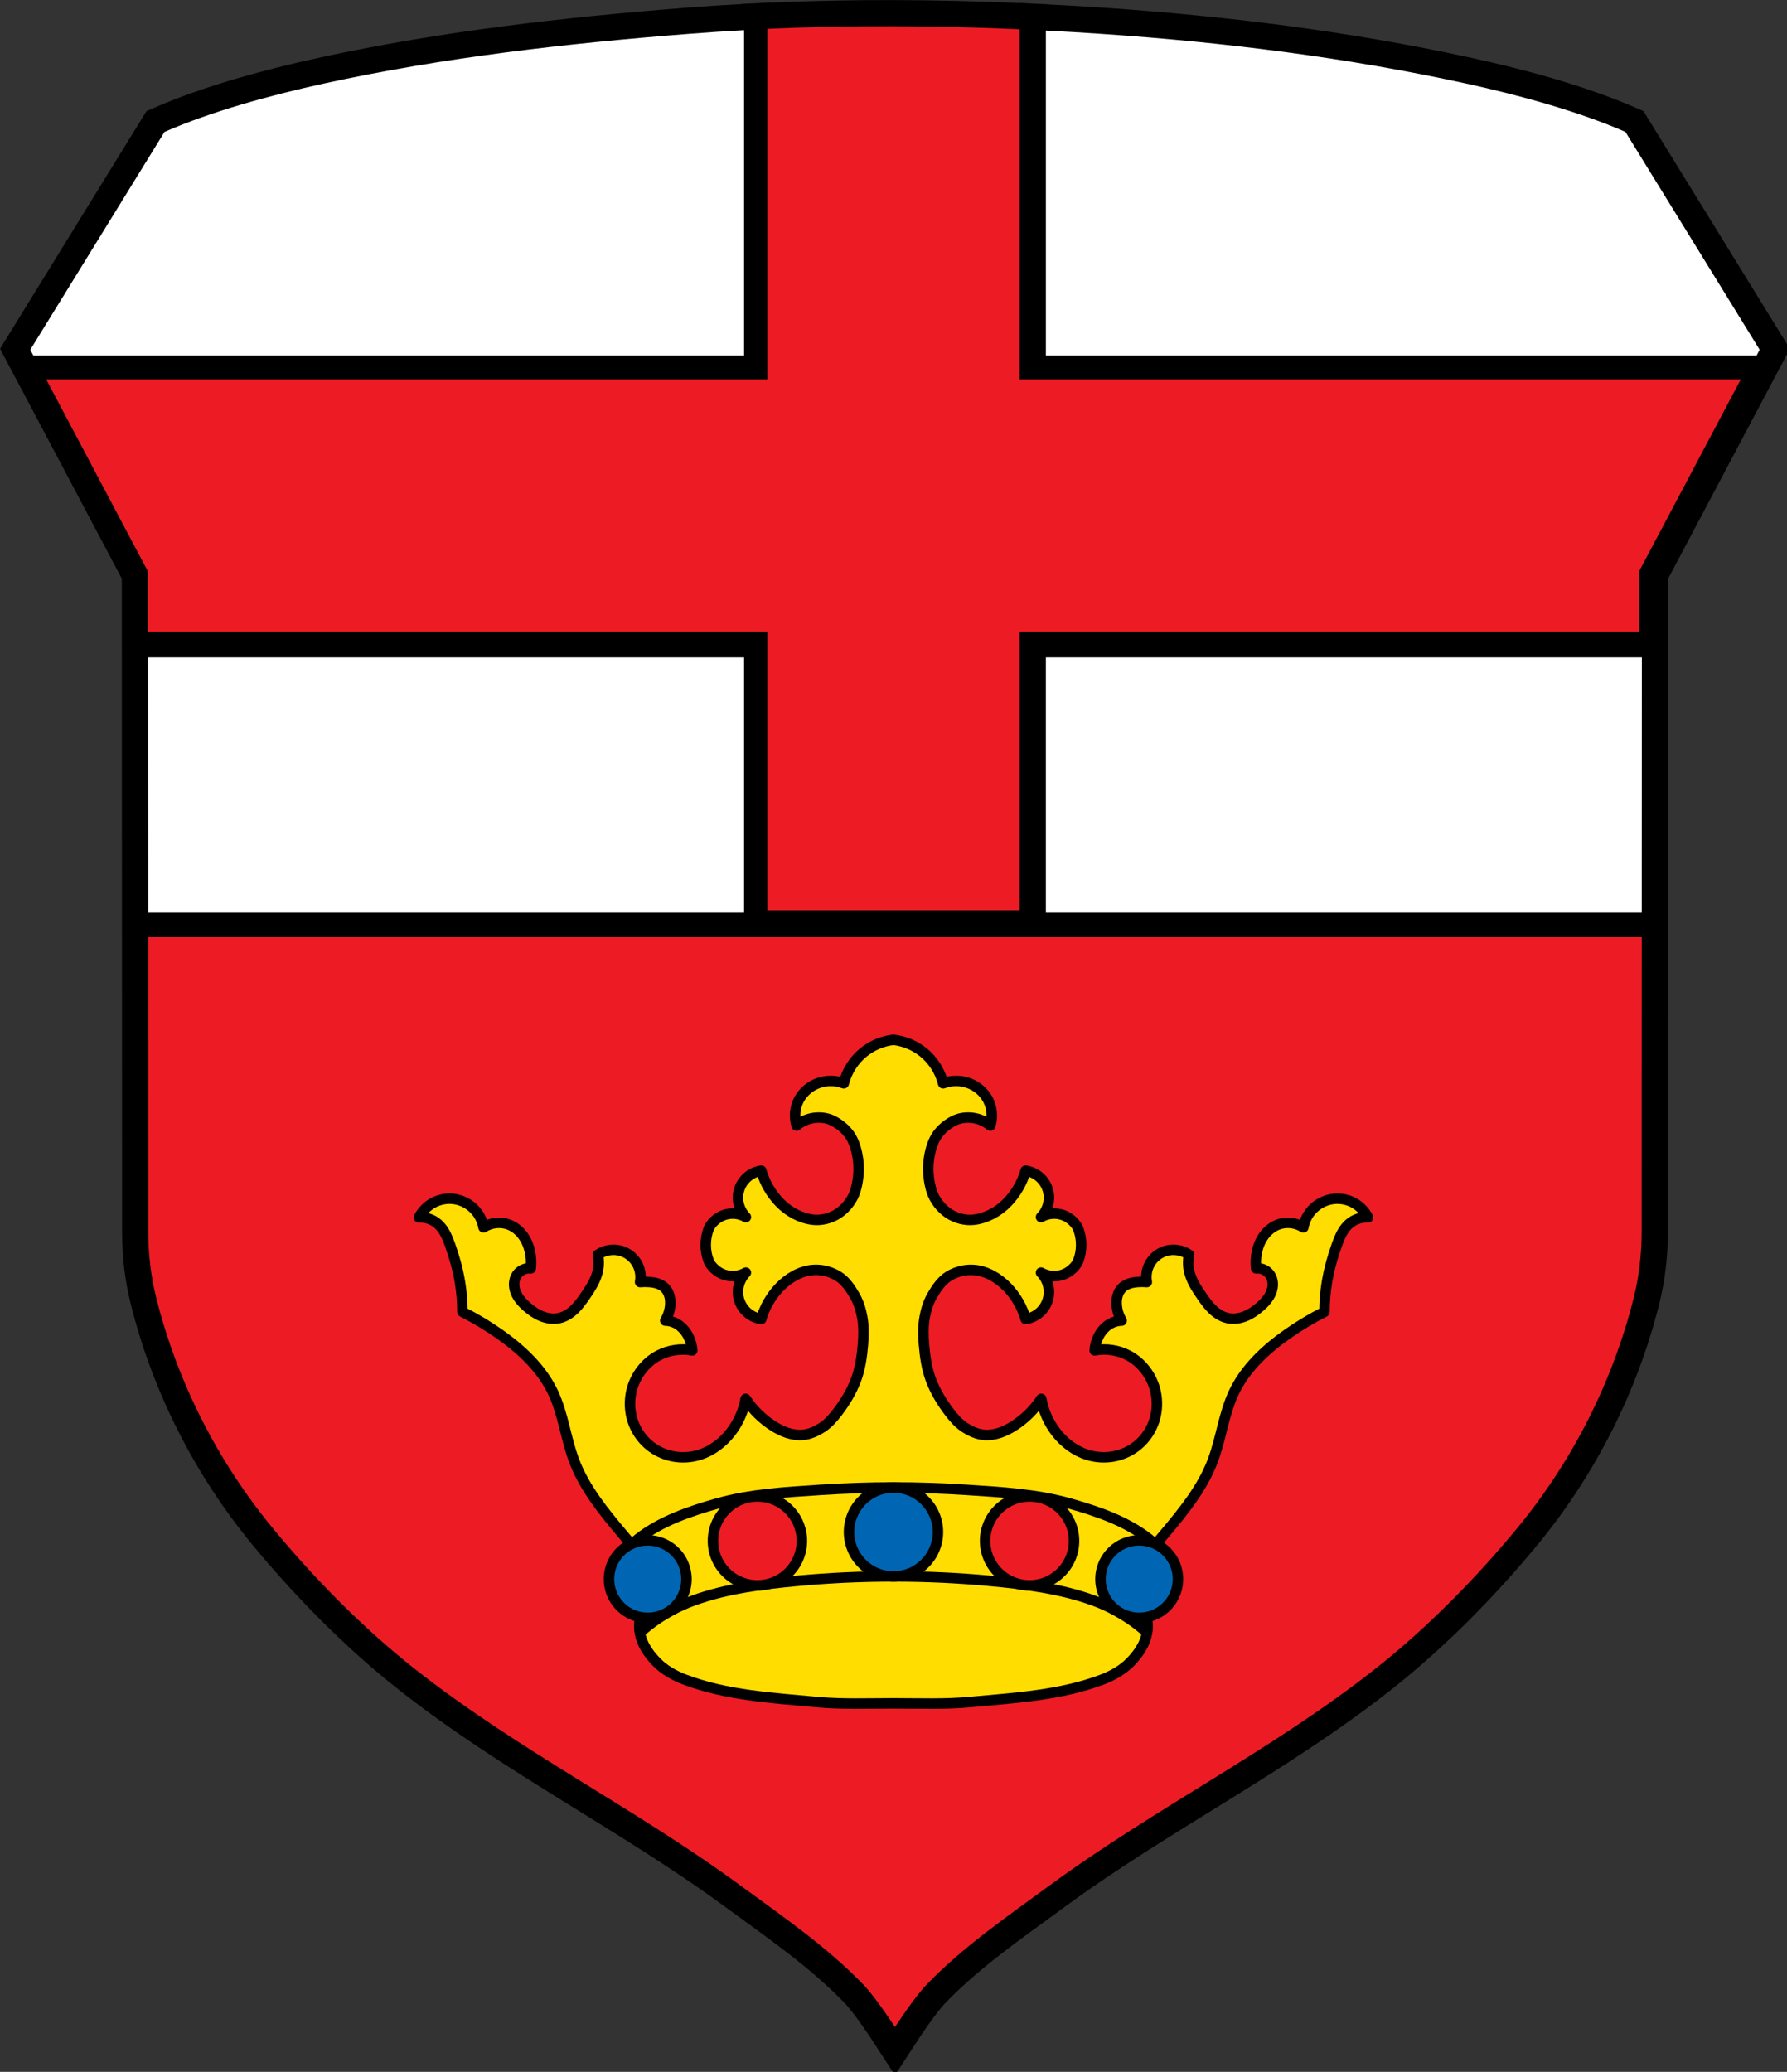 <?xml version="1.0" encoding="UTF-8" standalone="no"?>
<!-- Created with Inkscape (http://www.inkscape.org/) -->

<svg
   xmlns:dc="http://purl.org/dc/elements/1.1/"
   xmlns:cc="http://creativecommons.org/ns#"
   xmlns:rdf="http://www.w3.org/1999/02/22-rdf-syntax-ns#"
   xmlns:svg="http://www.w3.org/2000/svg"
   xmlns="http://www.w3.org/2000/svg"
   xmlns:sodipodi="http://sodipodi.sourceforge.net/DTD/sodipodi-0.dtd"
   xmlns:inkscape="http://www.inkscape.org/namespaces/inkscape"
   width="135.306mm"
   height="156.836mm"
   viewBox="0 0 135.306 156.836"
   version="1.1"
   id="svg865"
   inkscape:version="0.92.5 (2060ec1f9f, 2020-04-08)"
   sodipodi:docname="DEU Polch COA.svg">
  <rect x="0" y="0" width="135.306" height="156.836" fill="#333333" stroke="none"/>
  <defs
     id="defs859">
    <inkscape:path-effect
       effect="spiro"
       id="path-effect1384"
       is_visible="true" />
    <inkscape:path-effect
       effect="spiro"
       id="path-effect1320"
       is_visible="true" />
    <inkscape:path-effect
       effect="spiro"
       id="path-effect1316"
       is_visible="true" />
    <inkscape:path-effect
       effect="spiro"
       id="path-effect1070"
       is_visible="true" />
    <inkscape:path-effect
       effect="spiro"
       id="path-effect3644"
       is_visible="true" />
    <inkscape:path-effect
       effect="spiro"
       id="path-effect3636"
       is_visible="true" />
    <inkscape:path-effect
       effect="spiro"
       id="path-effect3544"
       is_visible="true" />
    <inkscape:path-effect
       effect="spiro"
       id="path-effect3466"
       is_visible="true" />
    <inkscape:path-effect
       effect="spiro"
       id="path-effect3544-2"
       is_visible="true" />
    <inkscape:path-effect
       effect="spiro"
       id="path-effect3644-8"
       is_visible="true" />
    <inkscape:path-effect
       effect="spiro"
       id="path-effect3644-3"
       is_visible="true" />
    <inkscape:path-effect
       effect="spiro"
       id="path-effect3636-0"
       is_visible="true" />
    <inkscape:path-effect
       effect="spiro"
       id="path-effect1727-0-1"
       is_visible="true" />
    <inkscape:path-effect
       effect="spiro"
       id="path-effect1731-8-3"
       is_visible="true" />
    <inkscape:path-effect
       effect="spiro"
       id="path-effect1727-3"
       is_visible="true" />
    <inkscape:path-effect
       effect="spiro"
       id="path-effect1731-7"
       is_visible="true" />
    <inkscape:path-effect
       effect="spiro"
       id="path-effect841-8"
       is_visible="true" />
    <inkscape:path-effect
       effect="skeletal"
       id="path-effect6414"
       is_visible="true"
       lpeversion="1"
       pattern="m 26507.414,27761.564 c 0,-13.157 10.678,-23.835 23.835,-23.835 13.157,0 23.835,10.678 23.835,23.835 0,13.157 -10.678,23.835 -23.835,23.835 -13.157,0 -23.835,-10.678 -23.835,-23.835 z"
       copytype="single_stretched"
       prop_scale="0.08"
       scale_y_rel="false"
       spacing="0"
       normal_offset="0"
       tang_offset="0"
       prop_units="false"
       vertical_pattern="false"
       hide_knot="false"
       fuse_tolerance="0" />
    <inkscape:path-effect
       effect="spiro"
       id="path-effect1070-3"
       is_visible="true" />
    <inkscape:path-effect
       effect="spiro"
       id="path-effect1070-3-8"
       is_visible="true" />
    <inkscape:path-effect
       effect="spiro"
       id="path-effect1320-6"
       is_visible="true" />
    <inkscape:path-effect
       effect="spiro"
       id="path-effect1384-4"
       is_visible="true" />
  </defs>
  <sodipodi:namedview
     id="base"
     pagecolor="#ffffff"
     bordercolor="#666666"
     borderopacity="1.0"
     inkscape:pageopacity="0.0"
     inkscape:pageshadow="2"
     inkscape:zoom="1.3377926"
     inkscape:cx="255.69595"
     inkscape:cy="296.38377"
     inkscape:document-units="mm"
     inkscape:current-layer="layer1"
     showgrid="false"
     inkscape:window-width="1920"
     inkscape:window-height="1046"
     inkscape:window-x="-11"
     inkscape:window-y="-11"
     inkscape:window-maximized="1"
     fit-margin-top="0"
     fit-margin-left="0"
     fit-margin-right="0"
     fit-margin-bottom="0"
     inkscape:snap-global="false"
     inkscape:snap-midpoints="true"
     inkscape:snap-smooth-nodes="true"
     inkscape:object-paths="true" />
  <g
     inkscape:label="Ebene 1"
     inkscape:groupmode="layer"
     id="layer1"
     transform="translate(-138.831,167.877)">
    <path
       style="fill:#000000;fill-opacity:1;stroke:#000000;stroke-width:15;stroke-linecap:butt;stroke-linejoin:miter;stroke-miterlimit:4;stroke-dasharray:none;stroke-opacity:1"
       d="m 269.594,21.107 c -12.035,-0.03 -24.068,0.207 -36.082,0.746 V 122.15 H 27.133 l 29.059,54.852 0.008,17.334 H 233.512 v 79.756 h 72.186 v -79.756 h 177.316 l 0.008,-17.334 29.057,-54.852 H 305.697 V 21.975 c -12.024,-0.532 -24.065,-0.835 -36.104,-0.867 z m -43.105,1.098 c -5.318,0.292 -10.63,0.64 -15.938,1.057 -35.015,2.749 -69.873,6.712 -104.082,14.18 -15.507,3.385 -32.053,7.945 -45.57,13.818 l -38.354,62.229 0.867,1.639 H 226.488 Z M 312.721,22.312 v 92.814 h 203.078 l 0.867,-1.639 -38.352,-62.229 C 464.797,45.387 448.254,40.826 432.746,37.441 398.537,29.974 363.597,25.63 328.662,23.262 323.353,22.902 318.039,22.587 312.721,22.312 Z m -256.52,179.047 0.029,72.732 H 226.486 v -72.732 z m 256.52,0 v 72.732 h 170.26 l 0.029,-72.732 z m -256.482,79.756 0.033,84.395 c 0.003,6.319 0.718,12.628 2.252,18.756 6.014,24.033 17.499,46.654 33.225,65.76 11.845,14.39 25.974,28.721 40.602,40.25 29.562,23.301 63.012,39.837 93.043,61.865 12.19,8.941 24.819,17.581 35.295,28.48 3.453,3.592 8.92,11.996 8.92,11.996 0,0 5.465,-8.404 8.918,-11.996 10.476,-10.9 23.105,-19.539 35.295,-28.48 30.031,-22.028 63.481,-38.564 93.043,-61.865 14.627,-11.529 28.755,-25.86 40.6,-40.25 15.726,-19.105 27.213,-41.727 33.227,-65.76 1.534,-6.128 2.251,-12.437 2.254,-18.756 l 0.033,-84.395 z"
       id="path1068-8-9-3-0"
       transform="matrix(0.265,0,0,0.265,135.15,-171.477)"
       inkscape:connector-curvature="0" />
    <flowRoot
       xml:space="preserve"
       id="flowRoot2783"
       style="font-style:normal;font-weight:normal;font-size:26.667px;line-height:1.25;font-family:sans-serif;letter-spacing:0px;word-spacing:0px;fill:#000000;fill-opacity:1;stroke:none"><flowRegion
         id="flowRegion2785"><rect
           id="rect2787"
           width="4.055"
           height="56.766"
           x="1812.468"
           y="-35.759" /></flowRegion><flowPara
         id="flowPara2789" /></flowRoot>    <path
       style="fill:#ed1c24;fill-opacity:1;stroke:none;stroke-width:2.135;stroke-linecap:butt;stroke-linejoin:miter;stroke-miterlimit:4;stroke-dasharray:none;stroke-opacity:1"
       d="m 56.236,281.115 0.035,84.395 c 0.003,6.319 0.718,12.628 2.252,18.756 6.014,24.033 17.499,46.654 33.225,65.76 11.845,14.39 25.974,28.721 40.602,40.25 29.562,23.301 63.012,39.837 93.043,61.865 12.19,8.941 24.819,17.581 35.295,28.48 3.453,3.592 8.92,11.996 8.92,11.996 0,0 5.465,-8.404 8.918,-11.996 10.476,-10.9 23.105,-19.539 35.295,-28.48 30.031,-22.028 63.481,-38.564 93.043,-61.865 14.627,-11.529 28.755,-25.86 40.6,-40.25 15.726,-19.105 27.213,-41.727 33.227,-65.76 1.534,-6.128 2.251,-12.437 2.254,-18.756 l 0.035,-84.395 z"
       transform="matrix(0.265,0,0,0.265,135.15,-171.477)"
       id="path1068-8-9-3"
       inkscape:connector-curvature="0"
       sodipodi:nodetypes="ccccscscsssccccc" />
    <path
       style="fill:#ffffff;fill-opacity:1;stroke:none;stroke-width:2.135;stroke-linecap:butt;stroke-linejoin:miter;stroke-miterlimit:4;stroke-dasharray:none;stroke-opacity:1"
       d="m 226.488,22.205 c -5.318,0.292 -10.63,0.64 -15.938,1.057 -35.015,2.749 -69.873,6.712 -104.082,14.18 -15.507,3.385 -32.053,7.945 -45.57,13.818 l -38.354,62.229 0.867,1.639 H 226.488 Z M 312.721,22.312 v 92.814 h 203.078 l 0.867,-1.639 -38.352,-62.229 C 464.797,45.387 448.254,40.826 432.746,37.441 398.537,29.974 363.597,25.63 328.662,23.262 323.353,22.902 318.039,22.587 312.721,22.312 Z M 56.201,201.359 56.232,274.092 H 226.488 v -72.732 z m 256.52,0 v 72.732 h 170.26 l 0.031,-72.732 z"
       transform="matrix(0.265,0,0,0.265,135.15,-171.477)"
       id="path1068-8-9-3-9"
       inkscape:connector-curvature="0"
       sodipodi:nodetypes="csscccccccccccsccccccccccc" />
    <path
       style="opacity:1;fill:#ed1c24;fill-opacity:1;fill-rule:evenodd;stroke:none;stroke-width:0.565;stroke-linecap:round;stroke-linejoin:miter;stroke-miterlimit:4;stroke-dasharray:none;stroke-dashoffset:0;stroke-opacity:1;paint-order:normal"
       d="m 206.48,-165.892 c -3.184,-0.008 -6.368,0.055 -9.547,0.197 v 26.537 h -54.604 l 7.688,14.513 0.002,4.586 h 46.914 v 21.102 h 19.099 v -21.102 h 46.915 l 0.002,-4.586 7.688,-14.513 h -54.605 v -26.505 c -3.181,-0.141 -6.367,-0.221 -9.552,-0.229 z"
       id="rect1215"
       inkscape:connector-curvature="0" />
    <g
       id="g1536"
       transform="translate(-4.457)">
      <path
         sodipodi:nodetypes="ccccccccccscccscccsccccccccccccsccsccscccccccccccccccccccccccccccccccccccccccccscccscsccccaaaaaaaccccccscccsccccccccccccccccccccccccccccccccccccccccccccscccccccccccccccccccsccccccccccccccc"
         inkscape:connector-curvature="0"
         id="path1314-4"
         d="m 210.94,-89.164 c -0.821,0.092 -1.614,0.423 -2.257,0.941 -0.738,0.594 -1.275,1.433 -1.505,2.351 -0.629,-0.238 -1.346,-0.238 -1.975,0 -0.595,0.225 -1.109,0.663 -1.411,1.223 -0.322,0.598 -0.391,1.327 -0.188,1.975 0.371,-0.31 0.837,-0.514 1.309,-0.579 0.473,-0.065 0.99,-0.009 1.418,0.203 0.64,0.316 1.236,0.849 1.529,1.5 0.522,1.161 0.57,2.598 0.195,3.814 -0.213,0.69 -0.707,1.329 -1.312,1.725 -0.546,0.358 -1.254,0.542 -1.903,0.465 -0.94,-0.112 -1.851,-0.609 -2.523,-1.304 -0.651,-0.673 -1.133,-1.509 -1.389,-2.41 -0.456,0.069 -0.887,0.295 -1.203,0.631 -0.316,0.336 -0.515,0.78 -0.555,1.24 -0.052,0.599 0.171,1.218 0.595,1.644 -0.31,-0.177 -0.667,-0.269 -1.024,-0.264 -0.357,0.005 -0.719,0.104 -1.017,0.292 -0.336,0.212 -0.648,0.521 -0.789,0.892 -0.279,0.737 -0.279,1.627 0,2.364 0.141,0.371 0.453,0.68 0.789,0.892 0.298,0.188 0.66,0.288 1.017,0.292 0.357,0.005 0.714,-0.087 1.024,-0.264 -0.424,0.427 -0.648,1.045 -0.595,1.644 0.04,0.46 0.239,0.904 0.555,1.24 0.316,0.336 0.747,0.562 1.203,0.631 0.256,-0.901 0.738,-1.736 1.389,-2.41 0.673,-0.696 1.559,-1.228 2.523,-1.304 0.662,-0.053 1.347,0.122 1.903,0.465 0.556,0.343 0.948,0.925 1.272,1.492 0.282,0.493 0.456,1.052 0.558,1.611 0.122,0.671 0.111,1.366 0.056,2.046 -0.074,0.903 -0.2,1.819 -0.515,2.669 -0.334,0.903 -0.847,1.744 -1.432,2.508 -0.323,0.422 -0.686,0.834 -1.132,1.123 -0.443,0.287 -0.944,0.524 -1.476,0.569 -0.796,0.068 -1.579,-0.252 -2.253,-0.682 -0.824,-0.527 -1.536,-1.229 -2.074,-2.046 -0.164,0.921 -0.555,1.801 -1.129,2.539 -0.602,0.774 -1.416,1.398 -2.351,1.693 -0.652,0.206 -1.355,0.249 -2.026,0.12 -0.671,-0.129 -1.309,-0.431 -1.83,-0.873 -0.569,-0.482 -0.996,-1.127 -1.224,-1.837 -0.228,-0.709 -0.258,-1.481 -0.093,-2.208 0.26,-1.148 1.026,-2.181 2.069,-2.727 0.772,-0.404 1.683,-0.539 2.539,-0.376 -0.026,-0.359 -0.122,-0.712 -0.282,-1.035 -0.218,-0.44 -0.563,-0.827 -1.006,-1.039 -0.235,-0.113 -0.494,-0.175 -0.755,-0.181 0.215,-0.354 0.345,-0.758 0.376,-1.171 0.018,-0.236 0.004,-0.476 -0.06,-0.704 -0.065,-0.228 -0.182,-0.443 -0.351,-0.608 -0.151,-0.147 -0.339,-0.251 -0.538,-0.319 -0.199,-0.068 -0.408,-0.101 -0.618,-0.118 -0.238,-0.019 -0.477,-0.019 -0.715,0.002 0.083,-0.444 0.016,-0.914 -0.188,-1.317 -0.248,-0.489 -0.699,-0.872 -1.223,-1.035 -0.596,-0.186 -1.277,-0.078 -1.787,0.282 0.086,0.401 0.086,0.821 0,1.223 -0.148,0.69 -0.541,1.3 -0.941,1.881 -0.252,0.366 -0.512,0.731 -0.833,1.038 -0.321,0.308 -0.709,0.558 -1.143,0.655 -0.437,0.097 -0.9,0.034 -1.317,-0.13 -0.417,-0.164 -0.79,-0.423 -1.129,-0.716 -0.354,-0.307 -0.681,-0.664 -0.854,-1.1 -0.086,-0.218 -0.132,-0.454 -0.119,-0.688 0.013,-0.234 0.086,-0.466 0.221,-0.658 0.115,-0.162 0.272,-0.293 0.453,-0.375 0.181,-0.082 0.383,-0.115 0.581,-0.095 0.05,-0.425 0.029,-0.858 -0.063,-1.276 -0.094,-0.429 -0.265,-0.844 -0.523,-1.199 -0.258,-0.355 -0.606,-0.649 -1.012,-0.816 -0.636,-0.262 -1.4,-0.19 -1.975,0.188 -0.079,-0.447 -0.275,-0.873 -0.564,-1.223 -0.44,-0.533 -1.099,-0.88 -1.787,-0.941 -0.512,-0.045 -1.037,0.067 -1.486,0.317 -0.449,0.25 -0.821,0.636 -1.054,1.094 0.507,-0.032 1.024,0.14 1.411,0.47 0.476,0.406 0.73,1.01 0.941,1.599 0.328,0.918 0.592,1.86 0.752,2.821 0.125,0.745 0.188,1.501 0.188,2.257 0.98,0.495 1.924,1.061 2.822,1.693 1.652,1.162 3.183,2.593 4.044,4.42 0.77,1.635 0.958,3.483 1.599,5.173 0.79,2.083 2.235,3.843 3.668,5.549 0.687,0.818 1.376,1.633 2.069,2.445 l 0.376,2.069 c -0.438,0.352 -0.779,0.824 -0.976,1.35 -0.197,0.526 -0.251,1.106 -0.152,1.659 0.147,0.83 0.669,1.556 1.246,2.151 0.584,0.602 1.354,1.031 2.139,1.328 3.156,1.195 6.621,1.386 9.981,1.699 1.932,0.18 3.88,0.1 5.82,0.1 1.94,0 3.888,0.08 5.82,-0.1 3.36,-0.313 6.825,-0.504 9.981,-1.699 0.785,-0.297 1.555,-0.726 2.139,-1.328 0.577,-0.595 1.099,-1.321 1.246,-2.151 0.098,-0.553 0.045,-1.133 -0.152,-1.659 -0.197,-0.526 -0.538,-0.998 -0.976,-1.35 l 0.376,-2.069 c 0.693,-0.813 1.382,-1.628 2.069,-2.445 1.433,-1.706 2.878,-3.466 3.668,-5.549 0.641,-1.69 0.829,-3.538 1.599,-5.173 0.861,-1.827 2.392,-3.258 4.044,-4.42 0.898,-0.632 1.842,-1.198 2.822,-1.693 3.3e-4,-0.756 0.063,-1.512 0.188,-2.257 0.161,-0.961 0.424,-1.903 0.752,-2.821 0.211,-0.589 0.465,-1.192 0.941,-1.599 0.386,-0.33 0.904,-0.503 1.411,-0.47 -0.233,-0.458 -0.604,-0.844 -1.054,-1.094 -0.449,-0.25 -0.974,-0.361 -1.486,-0.317 -0.688,0.06 -1.347,0.408 -1.787,0.941 -0.289,0.35 -0.486,0.776 -0.564,1.223 -0.575,-0.378 -1.339,-0.45 -1.975,-0.188 -0.406,0.167 -0.754,0.461 -1.012,0.816 -0.258,0.355 -0.429,0.77 -0.523,1.199 -0.092,0.418 -0.113,0.851 -0.063,1.276 0.198,-0.02 0.4,0.013 0.581,0.095 0.181,0.082 0.339,0.213 0.453,0.375 0.135,0.191 0.208,0.424 0.221,0.658 0.013,0.234 -0.033,0.47 -0.119,0.688 -0.173,0.436 -0.499,0.793 -0.854,1.1 -0.338,0.293 -0.712,0.553 -1.129,0.716 -0.417,0.164 -0.88,0.228 -1.317,0.13 -0.434,-0.097 -0.822,-0.347 -1.143,-0.655 -0.321,-0.308 -0.581,-0.672 -0.833,-1.038 -0.4,-0.581 -0.792,-1.191 -0.941,-1.881 -0.086,-0.401 -0.086,-0.821 0,-1.223 -0.51,-0.36 -1.19,-0.468 -1.787,-0.282 -0.524,0.163 -0.975,0.545 -1.223,1.035 -0.204,0.403 -0.271,0.873 -0.188,1.317 -0.238,-0.021 -0.477,-0.022 -0.715,-0.002 -0.21,0.017 -0.419,0.05 -0.618,0.118 -0.199,0.068 -0.388,0.172 -0.538,0.319 -0.17,0.165 -0.287,0.381 -0.351,0.608 -0.065,0.228 -0.079,0.468 -0.06,0.704 0.032,0.413 0.162,0.817 0.376,1.171 -0.261,0.006 -0.52,0.068 -0.755,0.181 -0.443,0.212 -0.788,0.599 -1.006,1.039 -0.16,0.322 -0.256,0.676 -0.282,1.035 0.857,-0.163 1.767,-0.028 2.539,0.376 1.043,0.546 1.809,1.579 2.069,2.727 0.165,0.727 0.135,1.498 -0.093,2.208 -0.228,0.709 -0.655,1.355 -1.224,1.837 -0.521,0.442 -1.159,0.744 -1.83,0.873 -0.671,0.129 -1.374,0.085 -2.026,-0.12 -0.935,-0.295 -1.749,-0.919 -2.351,-1.693 -0.574,-0.739 -0.965,-1.618 -1.129,-2.539 -0.538,0.817 -1.249,1.519 -2.074,2.046 -0.673,0.43 -1.457,0.749 -2.253,0.682 -0.532,-0.045 -1.033,-0.283 -1.476,-0.569 -0.446,-0.289 -0.808,-0.702 -1.132,-1.123 -0.586,-0.764 -1.098,-1.606 -1.432,-2.508 -0.315,-0.85 -0.441,-1.766 -0.515,-2.669 -0.056,-0.68 -0.066,-1.375 0.056,-2.046 0.102,-0.559 0.275,-1.118 0.558,-1.611 0.325,-0.567 0.716,-1.149 1.272,-1.492 0.556,-0.342 1.241,-0.517 1.903,-0.465 0.965,0.077 1.851,0.609 2.523,1.304 0.651,0.673 1.133,1.509 1.389,2.41 0.456,-0.069 0.887,-0.295 1.203,-0.631 0.316,-0.336 0.515,-0.781 0.555,-1.24 0.052,-0.599 -0.171,-1.218 -0.595,-1.644 0.31,0.177 0.667,0.269 1.024,0.264 0.357,-0.005 0.719,-0.104 1.017,-0.292 0.336,-0.212 0.648,-0.521 0.789,-0.892 0.279,-0.737 0.279,-1.627 0,-2.364 -0.141,-0.371 -0.453,-0.68 -0.789,-0.892 -0.298,-0.188 -0.66,-0.287 -1.017,-0.292 -0.357,-0.005 -0.714,0.087 -1.024,0.264 0.424,-0.427 0.648,-1.045 0.595,-1.644 -0.04,-0.46 -0.239,-0.903 -0.555,-1.24 -0.316,-0.336 -0.747,-0.563 -1.203,-0.631 -0.256,0.901 -0.738,1.736 -1.389,2.41 -0.673,0.696 -1.583,1.192 -2.523,1.304 -0.648,0.077 -1.357,-0.107 -1.903,-0.465 -0.604,-0.396 -1.098,-1.035 -1.311,-1.725 -0.376,-1.216 -0.328,-2.653 0.194,-3.814 0.293,-0.651 0.889,-1.184 1.529,-1.5 0.428,-0.212 0.945,-0.268 1.418,-0.203 0.473,0.065 0.938,0.269 1.309,0.579 0.203,-0.648 0.134,-1.377 -0.188,-1.975 -0.301,-0.56 -0.816,-0.998 -1.411,-1.223 -0.629,-0.238 -1.346,-0.238 -1.975,0 -0.23,-0.919 -0.767,-1.758 -1.505,-2.351 -0.644,-0.518 -1.436,-0.848 -2.257,-0.941 z"
         style="fill:#ffdd00;fill-opacity:1;stroke:#000000;stroke-width:0.794;stroke-linecap:butt;stroke-linejoin:round;stroke-miterlimit:4;stroke-dasharray:none;stroke-opacity:1" />
      <path
         inkscape:connector-curvature="0"
         id="path1382"
         d="m 210.94,-55.276 c -1.851,0 -3.703,0.061 -5.548,0.182 -2.614,0.172 -5.27,0.317 -7.792,1.028 -2.09,0.59 -4.236,1.319 -5.953,2.649 -0.189,0.147 -0.37,0.306 -0.545,0.47 0.467,0.554 0.934,1.108 1.404,1.659 l 0.376,2.069 c -0.438,0.352 -0.779,0.824 -0.976,1.35 -0.188,0.501 -0.244,1.05 -0.164,1.58 0.211,-0.193 0.428,-0.377 0.653,-0.552 1.037,-0.81 2.221,-1.457 3.46,-1.901 2.488,-0.892 5.161,-1.22 7.792,-1.465 4.841,-0.451 9.745,-0.451 14.587,0 2.631,0.245 5.304,0.573 7.792,1.465 1.239,0.444 2.422,1.092 3.46,1.901 0.224,0.175 0.442,0.359 0.653,0.552 0.08,-0.529 0.024,-1.079 -0.164,-1.58 -0.197,-0.526 -0.538,-0.998 -0.976,-1.35 l 0.376,-2.069 c 0.47,-0.551 0.937,-1.106 1.404,-1.659 -0.176,-0.164 -0.355,-0.323 -0.545,-0.47 -1.717,-1.33 -3.863,-2.06 -5.953,-2.649 -2.522,-0.711 -5.178,-0.857 -7.792,-1.028 -1.845,-0.121 -3.697,-0.182 -5.548,-0.182 z"
         style="fill:none;stroke:#000000;stroke-width:0.794;stroke-linecap:butt;stroke-linejoin:round;stroke-miterlimit:4;stroke-dasharray:none;stroke-opacity:1" />
      <path
         inkscape:connector-curvature="0"
         id="path1421"
         d="m 210.94,-55.271 a 3.366,3.366 0 0 0 -3.366,3.366 3.366,3.366 0 0 0 3.366,3.366 3.366,3.366 0 0 0 3.366,-3.366 3.366,3.366 0 0 0 -3.366,-3.366 z m -18.608,3.998 a 2.933,2.933 0 0 0 -2.933,2.933 2.933,2.933 0 0 0 2.933,2.933 2.933,2.933 0 0 0 2.933,-2.933 2.933,2.933 0 0 0 -2.933,-2.933 z m 37.215,0 a 2.933,2.933 0 0 0 -2.933,2.933 2.933,2.933 0 0 0 2.933,2.933 2.933,2.933 0 0 0 2.933,-2.933 2.933,2.933 0 0 0 -2.933,-2.933 z"
         style="opacity:1;fill:#0066b3;fill-opacity:1;fill-rule:evenodd;stroke:#000000;stroke-width:0.794;stroke-linecap:round;stroke-linejoin:round;stroke-miterlimit:4;stroke-dasharray:none;stroke-dashoffset:0;stroke-opacity:1;paint-order:normal" />
      <path
         inkscape:connector-curvature="0"
         id="path1421-5"
         d="m 200.637,-54.598 a 3.366,3.366 0 0 0 -3.366,3.366 3.366,3.366 0 0 0 3.366,3.366 3.366,3.366 0 0 0 3.366,-3.366 3.366,3.366 0 0 0 -3.366,-3.366 z m 20.607,0 a 3.366,3.366 0 0 0 -3.366,3.366 3.366,3.366 0 0 0 3.366,3.366 3.366,3.366 0 0 0 3.366,-3.366 3.366,3.366 0 0 0 -3.366,-3.366 z"
         style="opacity:1;fill:#ed1c24;fill-opacity:1;fill-rule:evenodd;stroke:#000000;stroke-width:0.794;stroke-linecap:round;stroke-linejoin:round;stroke-miterlimit:4;stroke-dasharray:none;stroke-dashoffset:0;stroke-opacity:1;paint-order:normal" />
    </g>
  </g>
</svg>
